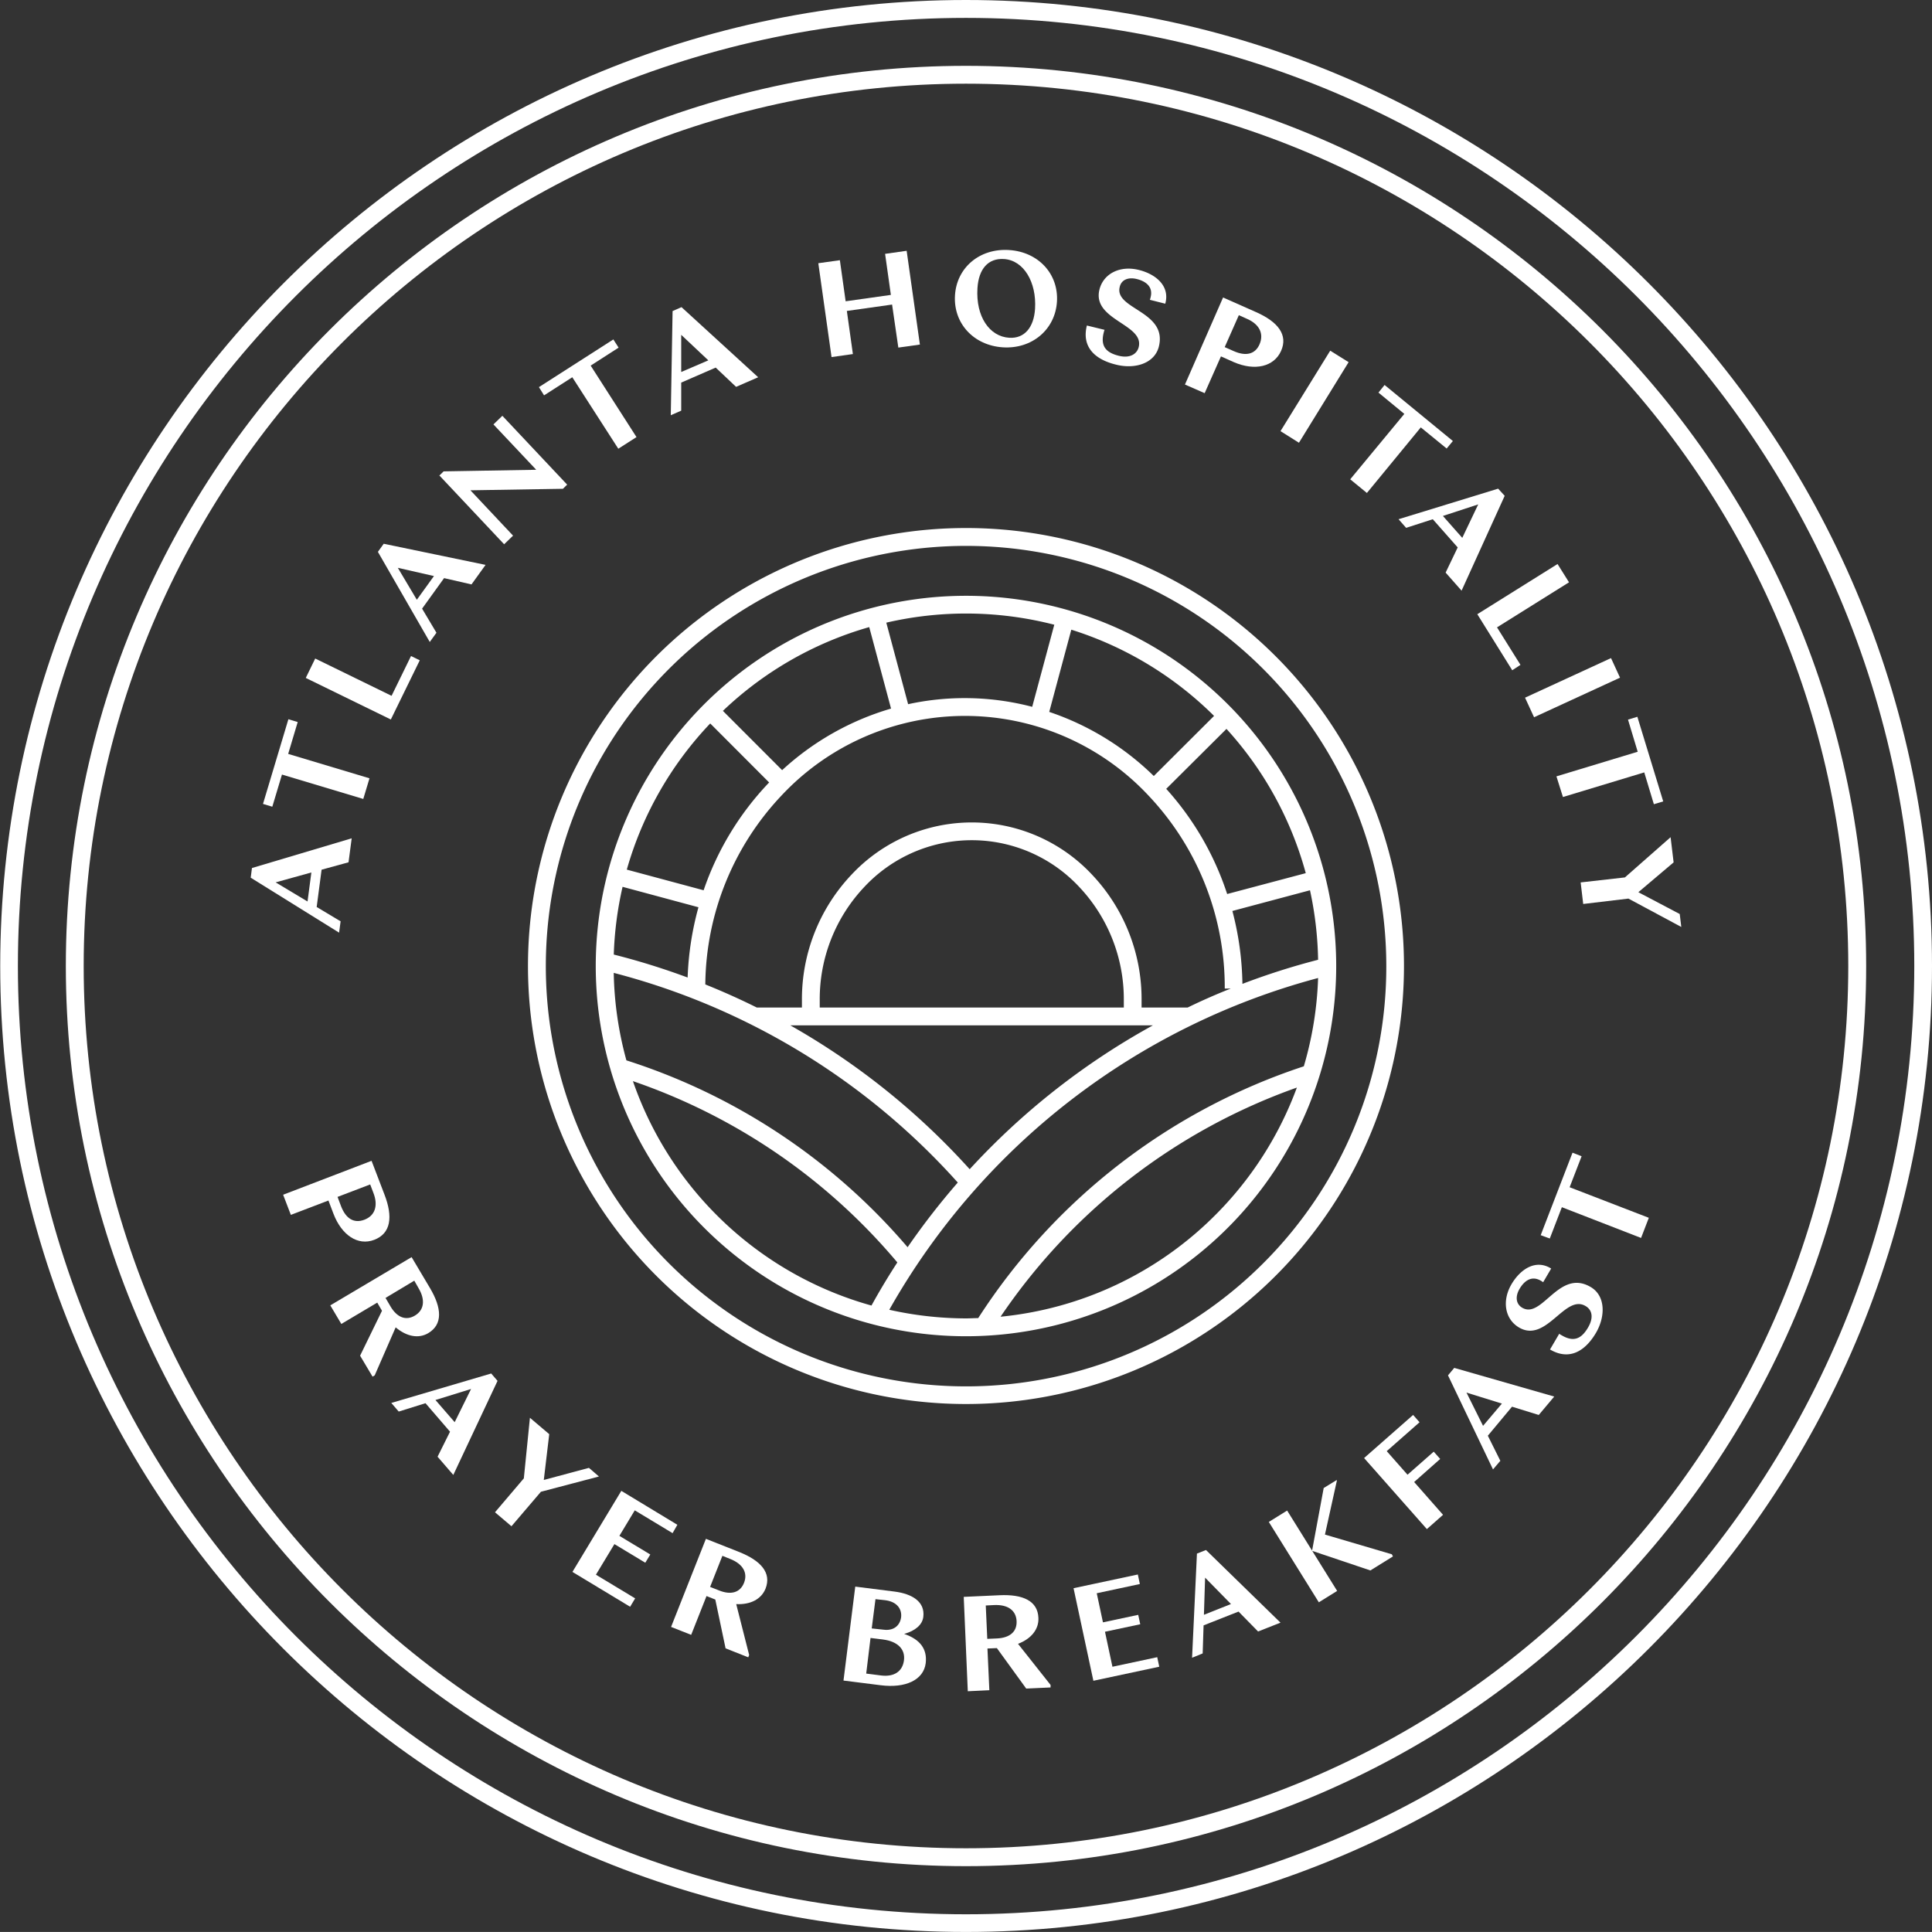 <svg xmlns="http://www.w3.org/2000/svg" viewBox="0 0 448.11 448.1">
  <rect x="0" y="0" width="448.11" height="448.1" fill="#333333" stroke="none"/>
  <defs>
    <style>
      .cls-1 {
        fill: #fff;
      }
    </style>
  </defs>
  <g id="Layer_2" data-name="Layer 2">
    <g id="_Layer_" data-name="&lt;Layer&gt;">
      <g>
        <g>
          <g>
            <path class="cls-1" d="M58.15,203.57l.29-2.24,23.13-6.89L80.84,200l-6.25,1.72-1.14,8.65L79,213.69l-.35,2.63Zm14.07-1.21-8.29,2.3,7.4,4.43Z"/>
            <path class="cls-1" d="M61,186.46l5.89-19.64,2.16.65-2.21,7.39,18.86,5.66-1.44,4.79-18.86-5.66-2.24,7.46Z"/>
            <path class="cls-1" d="M97.36,153.15l-6.71,13.73-19.73-9.64,2.19-4.5,17.71,8.65,4.51-9.23Z"/>
            <path class="cls-1" d="M87.65,128,89,126.12l23.62,4.9-3.26,4.53L103,134.09l-5.1,7.08,3.33,5.59-1.55,2.14Zm13,5.61-8.38-1.91,4.41,7.41Z"/>
            <path class="cls-1" d="M109.11,113.72,119,124.24l-2.07,2-15.06-16h.1l0,0,.92-.91,21.48-.37-9.92-10.52,2.07-2,15.06,16-.07,0-.94.93Z"/>
            <path class="cls-1" d="M125,89.79l17.26-11.06,1.22,1.9L137,84.8l10.63,16.58-4.22,2.7L132.74,87.5l-6.55,4.2Z"/>
            <path class="cls-1" d="M156,72.15l2.07-.91L175.85,87.5l-5.12,2.23L166,85.26l-8,3.48v6.51l-2.42,1.06Zm8.29,11.43L158,77.66l0,8.62Z"/>
            <path class="cls-1" d="M206.91,70.64l-10.49,1.48,1.4,10-4.95.7L189.8,61.05l5-.7,1.34,9.53,10.49-1.48-1.34-9.52,5-.71,3.07,21.75-5,.7Z"/>
            <path class="cls-1" d="M221.5,68.49c.4-6.41,5.7-10.93,12.53-10.5s11.53,5.57,11.12,12-5.77,11-12.54,10.57S221.09,75,221.5,68.49Zm18.57,3.14c.38-6.15-2.6-11.26-7.21-11.55-3.64-.23-5.87,2.26-6.15,6.77-.41,6.57,2.79,11.21,7.37,11.49C237.63,78.57,239.8,75.92,240.07,71.63Z"/>
            <path class="cls-1" d="M252.09,75.5l4.1,1a4.59,4.59,0,0,0-.2.68c-.8,3.19.64,4.62,3.46,5.33,2.66.67,4.27-.43,4.66-2,1.34-5.35-10.88-6.25-9.1-13.36.94-3.73,4.81-5.62,9.13-4.54,4.07,1,7.26,3.82,6.13,7.83l-3.57-.9a4.06,4.06,0,0,0,.18-.62c.6-2.38-1.07-3.66-3.17-4.19s-3.65.22-4,1.82c-1.31,5.2,11.15,5.59,9.07,13.86-1,3.88-5.52,5.27-9.9,4.17C253.82,83.36,250.87,80.39,252.09,75.5Z"/>
            <path class="cls-1" d="M283.68,69l7.67,3.4c5.09,2.25,7.44,5.3,5.78,9S291,86.08,286.19,84l-3-1.34-3.78,8.53-4.57-2Zm3.66,4.1-3.28,7.41,2.1.93c2.83,1.25,5,.73,6-1.63s0-4.57-2.89-5.84Z"/>
            <path class="cls-1" d="M308.53,81.34,312.8,84l-11.52,18.69L297,100Z"/>
            <path class="cls-1" d="M321.14,89.29l15.84,13-1.44,1.74-6-4.9-12.5,15.21-3.87-3.17L325.72,96l-6-4.94Z"/>
            <path class="cls-1" d="M347.48,113.34,349,115l-10,22-3.7-4.19,2.8-5.84-5.78-6.54-6.18,2-1.76-2Zm-8.32,11.41,3.7-7.76-8.19,2.68Z"/>
            <path class="cls-1" d="M350.75,155.46l-8.1-13,18.61-11.64,2.66,4.24-16.7,10.45,5.44,8.7Z"/>
            <path class="cls-1" d="M373.66,152.64l2.09,4.54-19.94,9.18-2.09-4.54Z"/>
            <path class="cls-1" d="M379.77,166.25l6,19.63-2.17.65-2.23-7.38-18.86,5.71L361,180.07l18.85-5.71-2.25-7.45Z"/>
            <path class="cls-1" d="M376.88,203.51l10.6-9.33.7,5.84L380,206.94,389.6,212l.36,3-12.26-6.58-10.49,1.25-.59-5Z"/>
          </g>
          <g>
            <path class="cls-1" d="M86.18,269.24l3,7.84c2,5.19,1.47,9-2.36,10.48s-7.58-1.11-9.46-6l-1.18-3.11-8.72,3.33-1.79-4.67Zm-.32,5.48-7.57,2.89.81,2.15c1.11,2.89,3,4.07,5.43,3.14s3.22-3.23,2.1-6.16Z"/>
            <path class="cls-1" d="M95.47,291.58l4.26,7.17c2.75,4.64,3,8.43-.4,10.46-2.25,1.33-5,.81-7.56-1.34L86.91,319l-.5.3-2.89-4.86,5.08-10.42-.1-.17-1-1.72-8.33,4.95-2.56-4.31Zm.62,5.46-6.67,4,1.17,2c1.47,2.48,3.51,3.37,5.64,2.1s2.48-3.61.85-6.36Z"/>
            <path class="cls-1" d="M113.93,318.57l1.47,1.71L105.14,342.1l-3.65-4.23,2.89-5.8-5.69-6.61-6.21,1.94-1.72-2Zm-8.47,11.29,3.8-7.7L101,324.72Z"/>
            <path class="cls-1" d="M121.5,342.89l1.41-14.05,4.48,3.8-1.26,10.62,10.47-2.8,2.32,2L125.46,346,118.63,354l-3.82-3.24Z"/>
            <path class="cls-1" d="M144.11,345.79l13,7.87L156,355.6l-8.77-5.29-3.57,5.92,7.17,4.32-1.16,1.91-7.16-4.32-4.29,7.1,9.1,5.49-1.17,1.94-13.38-8.08Z"/>
            <path class="cls-1" d="M163.73,356.92l7.74,3.06c5,2,7.54,4.82,6.08,8.52-1,2.43-3.49,3.72-6.79,3.56l3,11.8-.21.54-5.26-2.08L165.91,371l-.18-.07-1.86-.74-3.56,9-4.66-1.84Zm3.82,3.94-2.85,7.21,2.13.84c2.67,1.06,4.83.52,5.74-1.79s-.25-4.37-3.22-5.54Z"/>
            <path class="cls-1" d="M198.37,368l9.1,1.15c4.07.52,7.13,2.34,6.68,5.89-.23,1.83-1.87,3.22-4.44,3.93,3.65,1.25,5.39,3.46,5,6.79-.5,3.94-4.75,5.84-10.42,5.12l-8.65-1.09Zm3.54,11.91-1,8.26,3.43.44c3,.38,5-.9,5.33-3.53s-1.56-4.39-4.86-4.81Zm1.15-9-.87,6.79L205,378c2.05.26,3.68-.74,4-2.85.24-1.93-.94-3.67-3.73-4Z"/>
            <path class="cls-1" d="M223.53,370.38l8.32-.38c5.39-.25,8.86,1.3,9,5.27.12,2.61-1.65,4.83-4.73,6l7.55,9.54,0,.58-5.65.26-6.8-9.38h-.19l-2,.09.44,9.67-5,.24Zm5.11,2,.35,7.74,2.29-.1c2.87-.14,4.62-1.51,4.51-4s-2-3.89-5.22-3.74Z"/>
            <path class="cls-1" d="M249,368.37l14.91-3.18.47,2.21-10,2.14,1.44,6.75,8.18-1.74.47,2.18-8.18,1.74,1.73,8.12,10.39-2.22.47,2.21-15.28,3.26Z"/>
            <path class="cls-1" d="M277.62,360.34l2.1-.83L297,376.36l-5.2,2.05-4.53-4.62-8.11,3.2-.21,6.51-2.46,1Zm7.89,11.7-6-6.12-.27,8.62Z"/>
            <path class="cls-1" d="M294.29,353l4.25-2.64L310.14,369l-4.25,2.64Zm28.79,8-5.23,3.25-13.53-4.55,2.7-14.57,3-1.84.06.11-2.77,12.53,15.51,4.57Z"/>
            <path class="cls-1" d="M316.39,338.18l11.37-10,1.49,1.7-7.61,6.7,4.82,5.47,6.08-5.35,1.5,1.69L328,343.74l6.7,7.61-3.75,3.31Z"/>
            <path class="cls-1" d="M335.85,319l1.45-1.73,23.19,6.65-3.59,4.27-6.2-1.92L345.09,333l2.9,5.82-1.7,2Zm12.5,6.55L340.14,323l3.84,7.71Z"/>
            <path class="cls-1" d="M359.51,313l2.14-3.65a3.35,3.35,0,0,0,.6.38c2.84,1.67,4.61.69,6.08-1.82s.79-4.22-.6-5c-4.77-2.8-9.07,8.68-15.39,5-3.32-1.95-4-6.19-1.79-10,2.12-3.62,5.7-5.9,9.23-3.68l-1.86,3.17a4.8,4.8,0,0,0-.54-.35c-2.12-1.24-3.82,0-4.92,1.87s-.81,3.57.61,4.4c4.62,2.71,8.5-9.13,15.85-4.82,3.46,2,3.52,6.78,1.23,10.68C367.54,313.57,363.86,315.56,359.51,313Z"/>
            <path class="cls-1" d="M357.35,286.49l7.38-19.13,2.11.82-2.78,7.19,18.37,7.09-1.8,4.67L362.26,280l-2.8,7.26Z"/>
          </g>
          <path class="cls-1" d="M224.05,448.1c-123.54,0-224-100.5-224-224S100.51,0,224.05,0,448.11,100.51,448.11,224.05,347.6,448.1,224.05,448.1Zm0-443.95C102.8,4.15,4.15,102.8,4.15,224.05S102.8,444,224.05,444,444,345.31,444,224.05,345.31,4.15,224.05,4.15Z"/>
          <path class="cls-1" d="M224.05,432.84c-115.12,0-208.78-93.66-208.78-208.79S108.93,15.27,224.05,15.27s208.79,93.66,208.79,208.78S339.18,432.84,224.05,432.84Zm0-413.43c-112.84,0-204.64,91.8-204.64,204.64s91.8,204.64,204.64,204.64,204.64-91.8,204.64-204.64S336.89,19.41,224.05,19.41Z"/>
        </g>
        <g>
          <path class="cls-1" d="M224.05,138.19a85.87,85.87,0,1,0,85.87,85.86A85.86,85.86,0,0,0,224.05,138.19Zm40.73,99.63h2.63a166.56,166.56,0,0,0-42.5,33.37,166.44,166.44,0,0,0-41.61-33.37h81.48Zm-74.65-4.13v-1.75a37.86,37.86,0,0,1,10.36-26.24,34.07,34.07,0,0,1,49.81,0,37.91,37.91,0,0,1,10.36,26.24v1.75Zm74.65,0v-1.75a42,42,0,0,0-11.5-29.08,38.18,38.18,0,0,0-55.77,0A42,42,0,0,0,186,231.94v1.75H175.54q-5.85-2.91-11.95-5.36a64.6,64.6,0,0,1,17.66-43.8,58.27,58.27,0,0,1,85.14,0,64.65,64.65,0,0,1,17.68,44.76h1.39q-5.08,2-10,4.4Zm-120.38-28L162,210.43a70.38,70.38,0,0,0-2.51,16.3,165.13,165.13,0,0,0-17.13-5.33A82,82,0,0,1,144.4,205.69Zm37-27.07-13.73-13.74a81.6,81.6,0,0,1,33.94-19.43l5.06,18.9A63.53,63.53,0,0,0,181.42,178.62Zm-3,2.87-.2.2a67.8,67.8,0,0,0-15,24.8l-17.82-4.79a81.47,81.47,0,0,1,19.35-33.9Zm89.21-1.5a63.58,63.58,0,0,0-24.25-14.87l5.12-19.07a81.66,81.66,0,0,1,33.11,20Zm2.86,3,14-13.93a81.38,81.38,0,0,1,18.39,33.46l-18.23,4.84A67.9,67.9,0,0,0,270.53,183Zm-25.95-38.05-5.11,19a61.73,61.73,0,0,0-28.78-.61l-5.06-18.91a81.93,81.93,0,0,1,39,.49ZM142.35,225.65a161.61,161.61,0,0,1,79.8,48.63,167.55,167.55,0,0,0-11.64,15,142.85,142.85,0,0,0-65.22-43.34A82.07,82.07,0,0,1,142.35,225.65Zm23.9,56.2a81.69,81.69,0,0,1-19.45-31.09,138.83,138.83,0,0,1,61.33,42.05q-3.18,4.88-6,10A81.71,81.71,0,0,1,166.25,281.85Zm115.6,0a81.5,81.5,0,0,1-49.78,23.55,139,139,0,0,1,68.73-53.15A81.82,81.82,0,0,1,281.85,281.85Zm20.56-34.53a143.05,143.05,0,0,0-75.52,58.4c-.95,0-1.89.07-2.84.07a82.12,82.12,0,0,1-17.79-2,162.12,162.12,0,0,1,99.46-76.95A81.55,81.55,0,0,1,302.41,247.32ZM288.17,228.2a70.18,70.18,0,0,0-2.33-16.91l18-4.8a82.24,82.24,0,0,1,1.88,16.12A163.57,163.57,0,0,0,288.17,228.2Z"/>
          <path class="cls-1" d="M224.05,122.47A101.59,101.59,0,1,0,325.64,224.05,101.58,101.58,0,0,0,224.05,122.47ZM293,293a97.47,97.47,0,1,1,28.54-68.92A97.16,97.16,0,0,1,293,293Z"/>
        </g>
      </g>
    </g>
  </g>
</svg>
